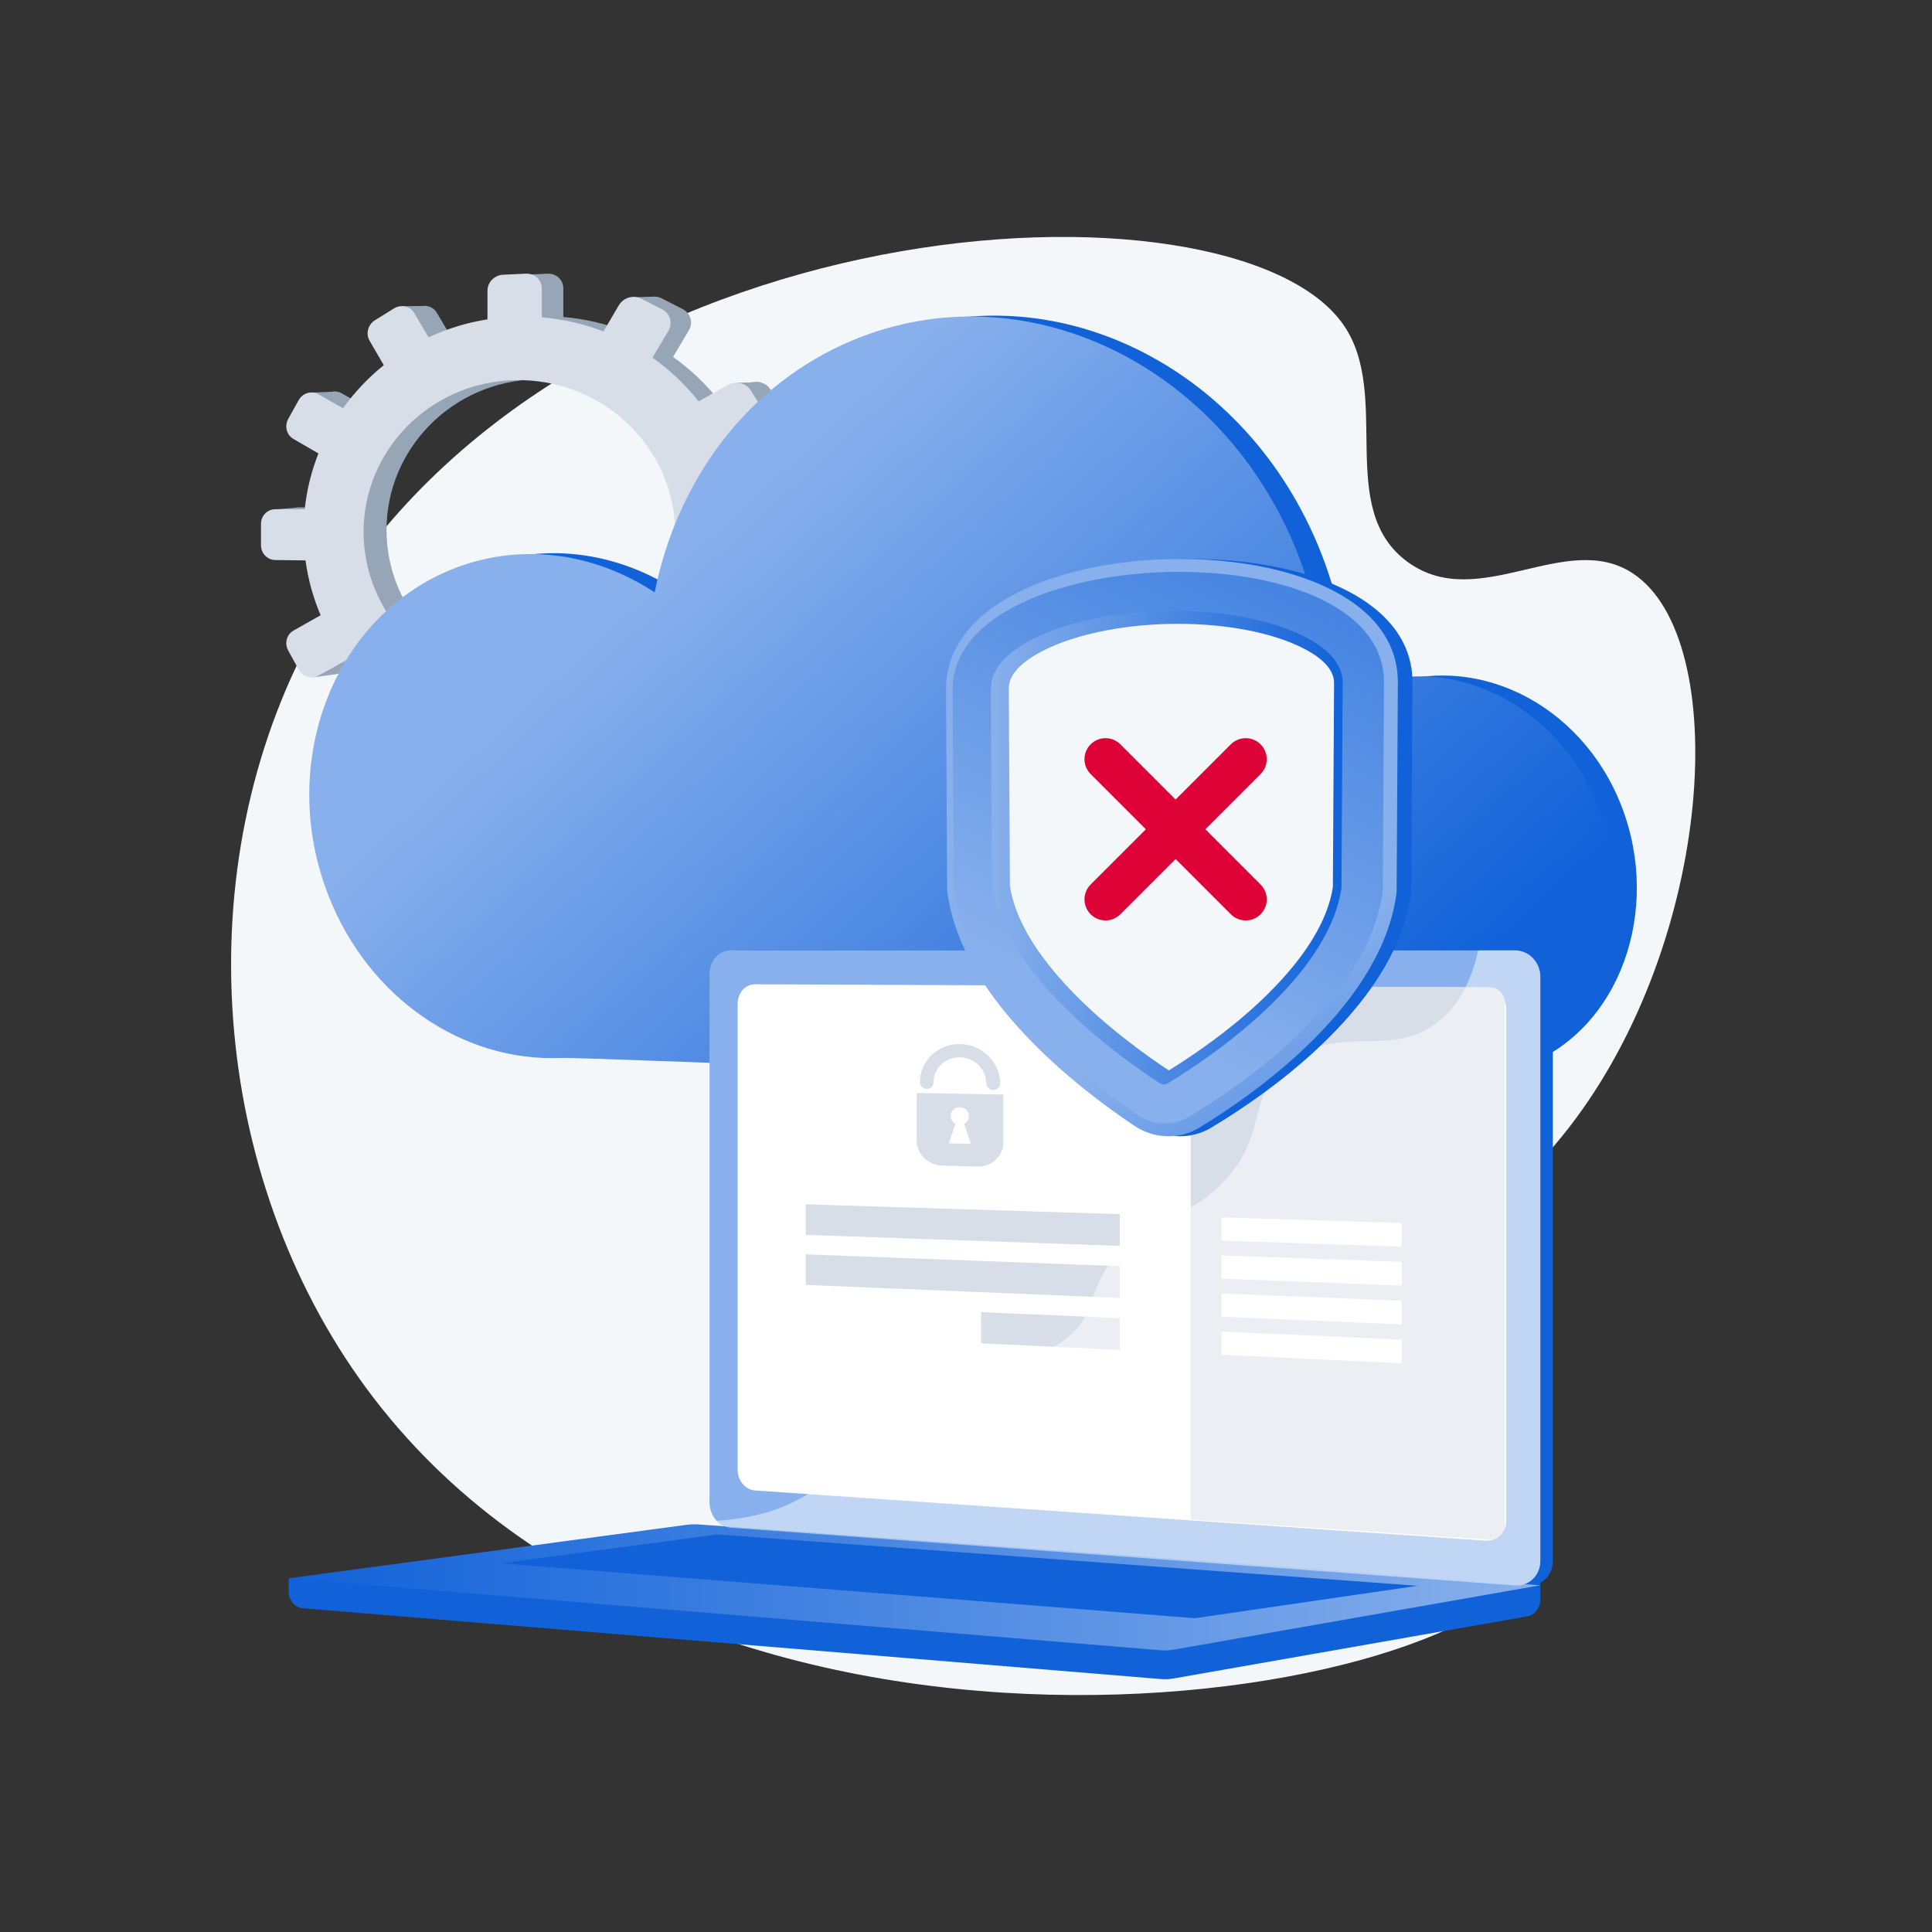 <svg viewBox="0 0 424 424" fill="none" xmlns="http://www.w3.org/2000/svg">
<rect x="0" y="0" width="424" height="424" fill="#333333" stroke="none"/>
<path d="M294.802 71.233C305.595 86.683 292.94 111.731 308.954 123.35C324.542 134.661 343.692 116.121 358.383 125.857C380.176 140.3 376.196 206.388 344.334 247.45C334.751 259.799 326.745 264.604 323.199 278.57C315.584 308.558 342.345 326.397 337.253 341.228C325.786 374.624 149.439 402.647 78.681 302.282C45.634 255.408 40.69 187.721 70.216 136.312C123.57 43.417 270.586 36.567 294.802 71.233Z" fill="#F4F7FA"/>
<path d="M65.584 111.348L72.019 111.359C72.462 107.108 73.484 103.028 75.005 99.195L69.564 96.039C68.077 95.177 67.568 93.232 68.425 91.691L70.712 87.579C71.574 86.028 73.489 85.459 74.992 86.311L80.365 89.361C82.866 85.857 85.85 82.697 89.231 79.979L86.141 74.671C85.254 73.147 85.78 71.143 87.318 70.188L91.431 67.636C92.986 66.671 94.981 67.127 95.885 68.66L98.982 73.914C102.962 72.06 107.263 70.723 111.799 70.006V63.775C111.799 61.936 113.312 60.377 115.183 60.292L120.191 60.063C122.086 59.977 123.627 61.413 123.627 63.272V69.571C128.303 69.961 132.811 71.012 137.049 72.638L140.391 66.943C141.374 65.27 143.556 64.621 145.268 65.499L149.848 67.848C151.58 68.736 152.174 70.826 151.173 72.511L147.709 78.338C151.5 81.018 154.889 84.227 157.76 87.865L164.025 84.32C165.801 83.315 168.08 83.836 169.113 85.489L171.867 89.9C172.906 91.565 172.289 93.725 170.492 94.719L164.01 98.306C165.807 102.446 167.021 106.884 167.55 111.524L175.326 111.537C177.419 111.54 179.121 113.127 179.121 115.08V120.274C179.121 122.227 177.419 123.79 175.326 123.764L167.343 123.664C166.669 128.196 165.338 132.509 163.446 136.514L170.493 140.513C172.289 141.533 172.906 143.701 171.867 145.351L169.113 149.723C168.081 151.362 165.801 151.851 164.025 150.821L156.898 146.688C154.051 150.056 150.739 153.015 147.064 155.478L151.173 162.447C152.174 164.146 151.58 166.228 149.848 167.092L145.268 169.376C143.556 170.23 141.374 169.55 140.392 167.863L136.317 160.863C132.293 162.282 128.035 163.183 123.627 163.494V171.297C123.627 173.155 122.086 174.57 120.191 174.456L115.183 174.157C113.312 174.045 111.799 172.464 111.799 170.626V162.908C107.521 162.177 103.453 160.897 99.665 159.156L95.885 165.516C94.981 167.035 92.987 167.463 91.431 166.476L87.318 163.866C85.78 162.89 85.254 160.877 86.141 159.367L89.811 153.114C86.525 150.515 83.601 147.507 81.113 144.181L74.992 147.568C73.489 148.4 71.574 147.803 70.712 146.24L68.425 142.096C67.568 140.542 68.077 138.605 69.564 137.763L75.483 134.414C73.88 130.654 72.758 126.651 72.192 122.48L65.584 122.398C63.88 122.377 62.504 120.938 62.504 119.184V114.519C62.504 112.765 63.88 111.345 65.584 111.348ZM117.681 149.748C136.722 150.455 152.657 135.677 152.657 116.718C152.657 97.759 136.722 82.777 117.681 83.24C99.287 83.687 84.828 98.476 84.828 116.284C84.828 134.093 99.287 149.066 117.681 149.748Z" fill="#97A6B7"/>
<path d="M138.987 65.254L143.57 65.096L145.151 69.205L138.987 65.254Z" fill="#97A6B7"/>
<path d="M93.54 67.151L88.255 67.204V71.102L93.54 67.151Z" fill="#97A6B7"/>
<path d="M73.399 85.956L68.131 86.169L69.448 89.119L73.399 85.956Z" fill="#97A6B7"/>
<path d="M65.128 111.403L59.808 111.824L61.546 114.406L65.128 111.403Z" fill="#97A6B7"/>
<path d="M73.979 147.911L68.816 148.649L68.184 144.434L73.979 147.911Z" fill="#97A6B7"/>
<path d="M93.734 166.929L89.099 167.772L88.73 164.348L93.734 166.929Z" fill="#97A6B7"/>
<path d="M116.914 175.147L121.076 174.41L117.493 169.089L116.914 175.147Z" fill="#97A6B7"/>
<path d="M139.461 170.669L144.308 169.668L140.568 165.138L139.461 170.669Z" fill="#97A6B7"/>
<path d="M166.698 83.851L161.64 84.009L163.642 87.697L166.698 83.851Z" fill="#97A6B7"/>
<path d="M176.76 123.52L172.124 124.205L172.493 120.412L176.76 123.52Z" fill="#97A6B7"/>
<path d="M166.803 151.283L162.273 152.02L161.904 149.017L166.803 151.283Z" fill="#97A6B7"/>
<path d="M60.385 111.766L66.873 111.777C67.32 107.492 68.35 103.378 69.884 99.513L64.398 96.332C62.898 95.463 62.386 93.502 63.25 91.948L65.555 87.803C66.425 86.24 68.356 85.665 69.871 86.525L75.288 89.6C77.81 86.067 80.819 82.881 84.228 80.141L81.112 74.789C80.218 73.254 80.748 71.233 82.299 70.27L86.446 67.698C88.014 66.725 90.026 67.185 90.937 68.73L94.06 74.027C98.073 72.158 102.409 70.81 106.983 70.087V63.805C106.983 61.951 108.508 60.379 110.395 60.293L115.444 60.063C117.355 59.976 118.909 61.424 118.909 63.297V69.648C123.624 70.041 128.169 71.101 132.442 72.74L135.813 66.999C136.803 65.312 139.003 64.657 140.73 65.543L145.347 67.911C147.094 68.806 147.693 70.913 146.683 72.612L143.191 78.486C147.013 81.188 150.43 84.423 153.325 88.091L159.642 84.517C161.433 83.504 163.731 84.029 164.772 85.696L167.549 90.143C168.596 91.821 167.974 93.998 166.163 95.001L159.626 98.618C161.439 102.791 162.663 107.265 163.196 111.943L171.036 111.956C173.146 111.96 174.863 113.559 174.863 115.528V120.764C174.863 122.733 173.146 124.308 171.036 124.282L162.987 124.182C162.308 128.75 160.966 133.099 159.058 137.137L166.163 141.168C167.974 142.196 168.596 144.383 167.549 146.046L164.771 150.454C163.731 152.106 161.432 152.598 159.641 151.56L152.456 147.393C149.585 150.788 146.245 153.772 142.54 156.255L146.683 163.281C147.693 164.994 147.093 167.093 145.347 167.964L140.729 170.266C139.003 171.127 136.803 170.442 135.812 168.741L131.704 161.684C127.647 163.115 123.353 164.023 118.909 164.336V172.203C118.909 174.076 117.355 175.502 115.444 175.388L110.394 175.086C108.508 174.973 106.983 173.38 106.983 171.527V163.745C102.67 163.008 98.567 161.718 94.749 159.963L90.937 166.375C90.026 167.906 88.014 168.338 86.446 167.343L82.299 164.711C80.748 163.727 80.217 161.699 81.112 160.175L84.812 153.872C81.5 151.251 78.551 148.219 76.042 144.865L69.87 148.28C68.355 149.119 66.424 148.517 65.555 146.941L63.25 142.764C62.386 141.197 62.898 139.244 64.397 138.396L70.366 135.02C68.749 131.228 67.618 127.192 67.047 122.988L60.384 122.906C58.667 122.884 57.279 121.433 57.279 119.665V114.962C57.279 113.194 58.667 111.763 60.385 111.766ZM112.914 150.479C132.113 151.191 148.18 136.293 148.18 117.179C148.18 98.066 132.113 82.962 112.914 83.429C94.367 83.88 79.788 98.789 79.788 116.742C79.788 134.696 94.367 149.791 112.914 150.479Z" fill="#D8DEE8"/>
<path d="M103.76 124.969C118.901 118.648 135.456 121.012 148.795 129.819C153.669 105.278 169.156 84.124 192.217 74.495C230.005 58.718 273.817 79.863 290.074 121.722C294.263 132.509 296.208 143.618 296.15 154.437C298.097 153.15 300.181 152.031 302.393 151.108C323.038 142.488 346.975 154.04 355.857 176.91C364.74 199.781 355.508 226.143 334.558 233.928C323.369 238.086 305.665 238.757 305.665 238.757C305.665 238.757 133.455 231.76 128.143 231.984C106.93 232.879 86.022 219.07 77.146 196.215C66.047 167.638 77.963 135.74 103.76 124.969Z" fill="url(#paint0_linear_10223_2627)"/>
<path d="M98.639 125.163C113.78 118.842 130.335 121.206 143.675 130.012C148.549 105.472 164.035 84.317 187.096 74.689C224.884 58.912 268.696 80.056 284.953 121.916C289.142 132.702 291.088 143.811 291.029 154.631C292.977 153.344 295.06 152.225 297.272 151.301C317.917 142.681 341.854 154.234 350.737 177.104C359.619 199.974 350.083 225.502 329.438 234.122C325.069 235.946 300.544 238.95 300.544 238.95C300.544 238.95 128.334 231.953 123.023 232.177C101.809 233.072 80.902 219.263 72.025 196.409C60.927 167.832 72.842 135.934 98.639 125.163Z" fill="url(#paint1_linear_10223_2627)"/>
<path d="M63.37 346.372L338.042 344.031V350.958C338.042 352.838 336.843 354.437 335.221 354.722L257.552 368.363C256.631 368.525 255.696 368.568 254.766 368.491L66.355 352.938C64.673 352.799 63.37 351.195 63.37 349.264V346.372Z" fill="#1162D9"/>
<path d="M163.048 335.27L335.201 347.943C338.282 348.17 340.787 345.76 340.787 342.561V214.363C340.787 211.163 338.282 208.569 335.201 208.569H163.048C160.51 208.569 158.458 210.914 158.458 213.806V329.695C158.458 332.587 160.51 335.083 163.048 335.27Z" fill="#1162D9"/>
<path d="M160.302 335.27L332.456 347.943C335.537 348.17 338.042 345.76 338.042 342.561V214.363C338.042 211.163 335.537 208.569 332.456 208.569H160.302C157.764 208.569 155.712 210.914 155.712 213.806V329.695C155.713 332.587 157.764 335.083 160.302 335.27Z" fill="url(#paint2_linear_10223_2627)"/>
<path d="M165.666 327.1L326.009 338.108C328.516 338.28 330.553 336.302 330.553 333.69V221.453C330.553 218.84 328.516 216.714 326.009 216.703L165.666 216.012C163.572 216.003 161.879 217.924 161.879 220.304V322.532C161.879 324.911 163.572 326.956 165.666 327.1Z" fill="white"/>
<path d="M240.299 212.075C240.299 213.266 241.185 214.235 242.28 214.238C243.375 214.242 244.264 213.277 244.264 212.083C244.264 210.889 243.375 209.92 242.28 209.92C241.185 209.919 240.299 210.884 240.299 212.075Z" fill="white"/>
<path d="M153.441 334.567L338.042 347.907L257.552 362.043C256.631 362.205 255.696 362.248 254.766 362.172L63.37 346.372L150.504 334.658C151.479 334.527 152.462 334.497 153.441 334.567Z" fill="url(#paint3_linear_10223_2627)"/>
<path d="M311.105 348.021L157.42 336.751L109.856 343.093L262.217 355.141L311.105 348.021Z" fill="#1162D9"/>
<path d="M261.312 333.478L326.723 337.88C328.642 338.009 330.27 336.487 330.27 334.564V220.003C330.27 218.173 328.79 216.687 326.959 216.68L261.312 216.414L261.312 333.478Z" fill="#D8DEE8"/>
<path d="M176.84 271.007L245.758 273.428V266.46L176.84 264.3V271.007Z" fill="#D8DEE8"/>
<path d="M176.84 281.994L245.758 284.844V277.876L176.84 275.287V281.994Z" fill="#D8DEE8"/>
<path d="M268.059 272.258L307.632 273.607V268.399L268.059 267.159V272.258Z" fill="white"/>
<path d="M268.059 280.613L307.632 282.14V276.931L268.059 275.513V280.613Z" fill="white"/>
<path d="M268.059 288.967L307.632 290.672V285.464L268.059 283.868V288.967Z" fill="white"/>
<path d="M268.059 297.322L307.632 299.204V293.996L268.059 292.222V297.322Z" fill="white"/>
<path d="M215.303 294.811L245.758 296.26V289.292L215.303 287.959V294.811Z" fill="#D8DEE8"/>
<path d="M220.207 240.206V250.674C220.207 253.7 217.661 256.087 214.53 256.006L206.766 255.803C203.672 255.722 201.172 253.229 201.172 250.235V239.877L220.207 240.206ZM213.057 251.028L211.614 246.655C212.232 246.336 212.651 245.708 212.651 244.976C212.651 243.901 211.749 243.013 210.639 242.992C209.53 242.971 208.632 243.823 208.632 244.896C208.632 245.626 209.05 246.27 209.666 246.615L208.228 250.915L213.057 251.028Z" fill="#D8DEE8"/>
<path d="M203.379 238.97C204.203 238.984 204.871 238.347 204.871 237.546C204.871 234.47 207.454 232 210.639 232.04C213.836 232.081 216.445 234.634 216.445 237.731C216.445 238.536 217.122 239.201 217.958 239.215C218.796 239.229 219.475 238.586 219.475 237.779C219.475 233.067 215.5 229.188 210.639 229.133C205.804 229.079 201.889 232.832 201.889 237.499C201.89 238.298 202.556 238.956 203.379 238.97Z" fill="#D8DEE8"/>
<path opacity="0.48" d="M332.457 347.943L161.174 335.334L160.303 335.27C159.138 335.184 158.079 334.609 157.271 333.736C169.596 333.061 177.252 328.687 182.19 324.167C192.108 315.091 190.388 306.14 201.083 300.173C214.422 292.729 224.911 302.161 235.033 292.855C241.17 287.213 238.157 283.006 245.708 274.575C254.072 265.237 259.517 268.376 267.923 259.972C278.55 249.346 273.235 241.078 282.39 233.448C293.495 224.192 305.473 232.759 316.044 223.883C320.604 220.054 323.106 214.488 324.413 208.569H332.456C335.537 208.569 338.042 211.163 338.042 214.363V342.56C338.042 345.76 335.538 348.169 332.457 347.943Z" fill="white"/>
<path d="M258.588 249.36C261.143 249.434 263.635 248.79 265.793 247.496C272.37 243.554 282.087 237.044 290.83 228.521C301.923 217.707 308.297 206.715 309.691 195.92L309.713 195.751L309.984 149.691C309.984 140.588 304.047 133.199 292.9 128.344C283.69 124.332 271.483 122.345 258.588 122.718C245.842 123.087 234.048 125.717 225.319 130.099C214.942 135.308 209.498 142.628 209.498 151.307L209.745 195.317L209.765 195.479C211.039 205.816 216.904 216.5 227.269 227.305C235.582 235.971 244.977 242.839 251.429 247.094C253.564 248.502 256.039 249.286 258.588 249.36Z" fill="url(#paint4_linear_10223_2627)"/>
<path d="M256.058 249.36C258.579 249.434 261.038 248.79 263.168 247.496C269.658 243.554 279.247 237.044 287.874 228.521C298.821 217.707 305.111 206.715 306.487 195.92L306.508 195.751L306.775 149.691C306.775 140.588 300.917 133.199 289.917 128.344C280.829 124.332 268.784 122.345 256.058 122.718C243.481 123.087 231.843 125.717 223.229 130.099C212.989 135.308 207.617 142.628 207.617 151.307L207.861 195.317L207.88 195.479C209.138 205.816 214.925 216.5 225.153 227.305C233.357 235.971 242.628 242.839 248.994 247.094C251.101 248.502 253.543 249.286 256.058 249.36Z" fill="url(#paint5_linear_10223_2627)"/>
<path d="M303.734 149.724L303.465 195.551C300.449 218.933 272.97 237.864 261.001 245.057C257.573 247.117 253.19 246.995 249.785 244.755C238.067 237.044 212.093 217.632 209.318 195.151L209.071 151.262C209.071 118.7 303.734 115.723 303.734 149.724Z" fill="url(#paint6_linear_10223_2627)"/>
<path d="M255.379 237.993C255.599 237.998 255.931 237.962 256.266 237.758C261.194 234.774 270.746 228.524 279.057 220.361C288.033 211.543 293.21 202.971 294.397 194.919L294.661 149.851C294.65 145.527 291.227 141.826 284.517 138.865C277.026 135.559 266.388 133.824 255.379 134.086C244.48 134.344 234.153 136.539 226.998 140.089C220.669 143.229 217.47 146.931 217.46 151.106L217.705 194.614C218.813 202.405 223.672 210.804 232.203 219.634C240.225 227.935 249.595 234.516 254.493 237.717C254.828 237.935 255.16 237.988 255.379 237.993Z" fill="url(#paint7_linear_10223_2627)"/>
<path d="M256.504 234.912C261.48 231.847 270.33 225.929 278.05 218.33C286.486 210.028 291.368 202.062 292.515 194.69L292.777 149.884C292.769 146.792 289.927 143.956 284.351 141.487C277.255 138.345 267.089 136.69 256.504 136.927C246.02 137.163 236.139 139.233 229.348 142.593C224.072 145.204 221.402 148.051 221.395 151.067L221.64 194.415C222.717 201.567 227.321 209.388 235.373 217.707C242.849 225.43 251.55 231.64 256.504 234.912Z" fill="#F4F7FA"/>
<g clip-path="url(#clip0_10223_2627)">
<path d="M276.648 169.879L264.528 182L276.648 194.12C278.451 195.924 278.451 198.845 276.648 200.648C275.747 201.549 274.566 202 273.386 202C272.204 202 271.022 201.55 270.122 200.648L258 188.527L245.879 200.648C244.978 201.549 243.797 202 242.615 202C241.434 202 240.254 201.55 239.353 200.648C237.55 198.846 237.55 195.924 239.353 194.12L251.472 182L239.352 169.879C237.549 168.076 237.549 165.154 239.352 163.351C241.154 161.55 244.075 161.55 245.878 163.351L258 175.472L270.121 163.351C271.924 161.55 274.845 161.55 276.647 163.351C278.451 165.154 278.451 168.076 276.648 169.879Z" fill="#DE0337"/>
</g>
<defs>
<linearGradient id="paint0_linear_10223_2627" x1="359.225" y1="150.694" x2="72.993" y2="150.694" gradientUnits="userSpaceOnUse">
<stop stop-color="#1162D9"/>
<stop offset="0.996" stop-color="#1162D9"/>
</linearGradient>
<linearGradient id="paint1_linear_10223_2627" x1="150.899" y1="121.095" x2="275.47" y2="256.501" gradientUnits="userSpaceOnUse">
<stop stop-color="#88B0EC"/>
<stop offset="0.996" stop-color="#1162D9"/>
</linearGradient>
<linearGradient id="paint2_linear_10223_2627" x1="338.041" y1="278.263" x2="155.713" y2="278.263" gradientUnits="userSpaceOnUse">
<stop stop-color="#88B0EC"/>
<stop offset="0.996" stop-color="#88B0EC"/>
</linearGradient>
<linearGradient id="paint3_linear_10223_2627" x1="338.041" y1="348.369" x2="63.37" y2="348.369" gradientUnits="userSpaceOnUse">
<stop stop-color="#88B0EC"/>
<stop offset="0.996" stop-color="#1162D9"/>
</linearGradient>
<linearGradient id="paint4_linear_10223_2627" x1="200.799" y1="119.195" x2="229.761" y2="147.032" gradientUnits="userSpaceOnUse">
<stop stop-color="#88B0EC"/>
<stop offset="1" stop-color="#1162D9"/>
</linearGradient>
<linearGradient id="paint5_linear_10223_2627" x1="279.786" y1="210.825" x2="329.267" y2="293.293" gradientUnits="userSpaceOnUse">
<stop stop-color="#88B0EC"/>
<stop offset="1" stop-color="#1162D9"/>
</linearGradient>
<linearGradient id="paint6_linear_10223_2627" x1="234.676" y1="217.216" x2="314.631" y2="56.443" gradientUnits="userSpaceOnUse">
<stop stop-color="#88B0EC"/>
<stop offset="1" stop-color="#1162D9"/>
</linearGradient>
<linearGradient id="paint7_linear_10223_2627" x1="294.661" y1="186.027" x2="217.46" y2="186.027" gradientUnits="userSpaceOnUse">
<stop stop-color="#1162D9"/>
<stop offset="1" stop-color="#88B0EC"/>
</linearGradient>
<clipPath id="clip0_10223_2627">
<rect width="40" height="40" fill="white" transform="translate(238 162)"/>
</clipPath>
</defs>
</svg>
